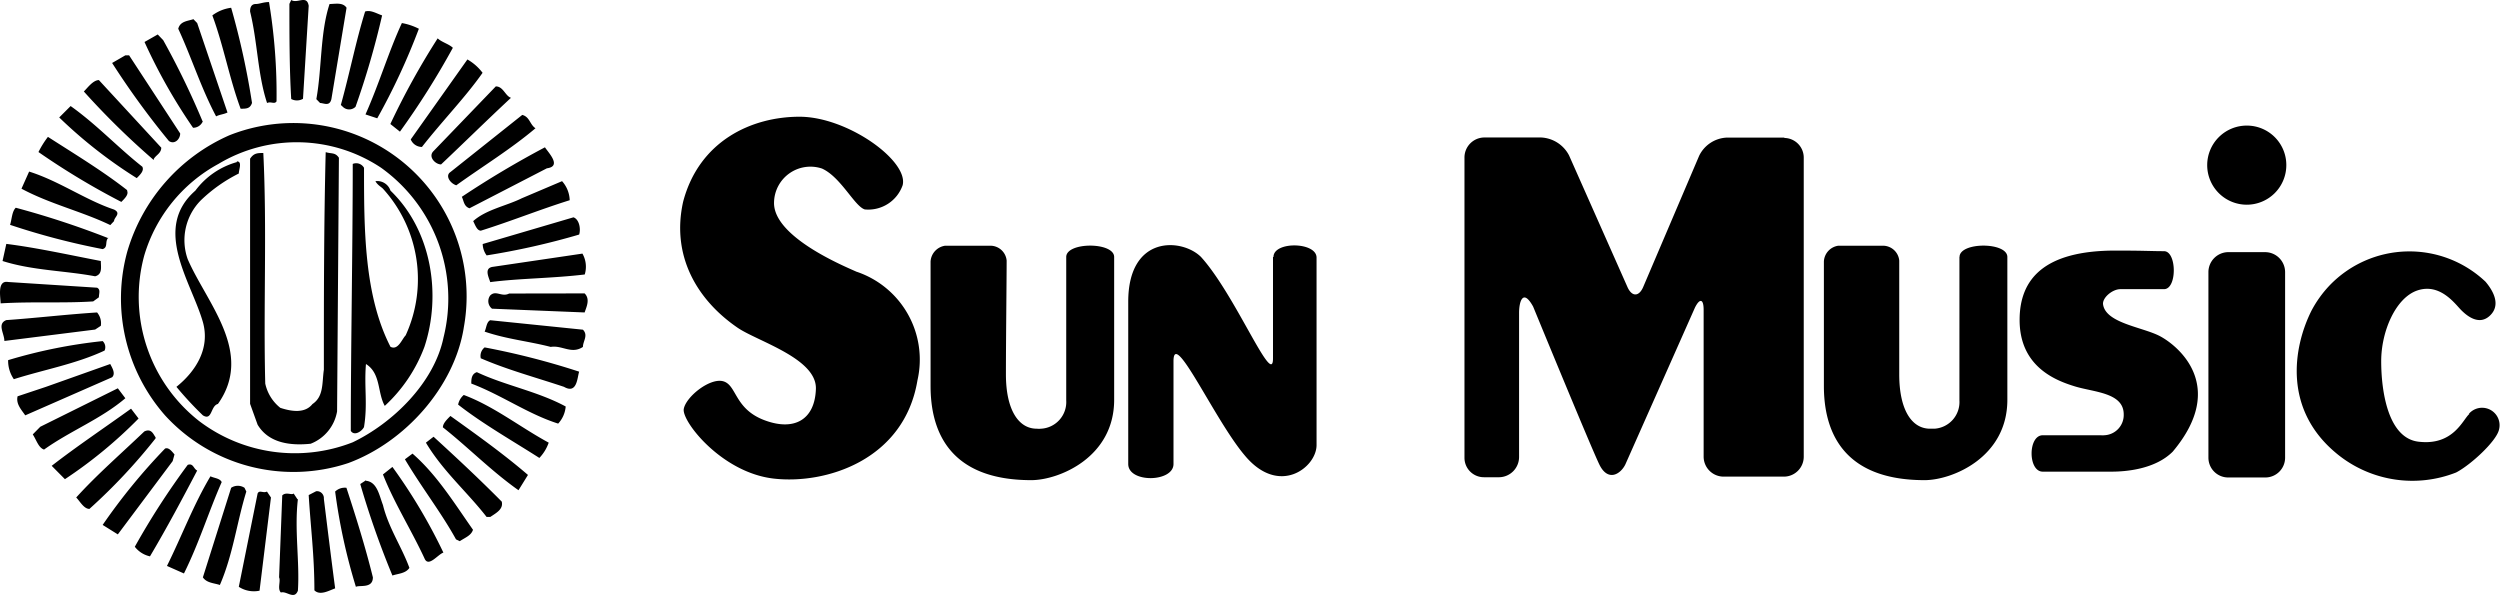 <svg xmlns="http://www.w3.org/2000/svg" viewBox="0 0 206.03 49.03"><g data-name="レイヤー 2"><path d="M8.15 24.5c0-.32.16-.63-.15-.79l-7.33-.47C-.26 23.08.05 24.5.05 25c2.8-.16 5.14 0 7.63-.16zm.16 2.35a1.37 1.37 0 00-.31-1.1c-2.5.16-5.15.47-7.48.63-.78.31-.16 1.1-.16 1.72l7.48-.94zm0-5.34C5.66 21 3 20.41.52 20.1l-.31 1.41c2.49.79 5.14.79 7.63 1.26.62-.16.47-.77.47-1.26zm.15 6.6a42.35 42.35 0 00-7.79 1.57 2.68 2.68 0 00.47 1.57c2.49-.79 5.14-1.26 7.48-2.36a.69.69 0 00-.16-.78zm.47-8.48a71.63 71.63 0 00-7.63-2.51c-.32.31-.32.94-.47 1.41a59.62 59.62 0 007.63 2c.47-.15.16-.63.47-.94zM9.08 30l-5.29 1.88-2.34.78c-.15.63.31 1.1.63 1.57l7.16-3.14c.31-.31 0-.79-.16-1.1zm.32-11.78c0-.32.62-.63 0-.95-2.34-.78-4.52-2.35-7-3.13l-.63 1.41c2.34 1.26 5 1.88 7.32 3zM9.71 32l-6.39 3.17-.62.63c.31.47.47 1.1.93 1.25 2.19-1.56 4.68-2.51 6.7-4.23zm.78-16.32c-2-1.57-4.36-3-6.54-4.4a7.69 7.69 0 00-.78 1.25A60.63 60.63 0 0010 16.64c.31-.31.62-.62.47-.93zm.31 18c-2.18 1.57-4.52 3.14-6.54 4.71l1.09 1.1a37.47 37.47 0 006.07-5zm.93-19.94c-2-1.57-3.73-3.45-5.91-5l-.94.94a38.72 38.72 0 006.39 5c.31-.31.62-.62.46-.94zm1.09 22.29c-.15-.15-.31-.78-.93-.47C10 37.37 8 39.1 6.28 41c.31.31.63.94 1.09.94a46.8 46.8 0 005.45-5.81zm-.15-22.92c.15-.31.62-.47.62-.94L8.15 6.6c-.47 0-.93.63-1.24.94a64 64 0 005.76 5.65zm1.71 24.34c-.15-.16-.46-.63-.78-.48a49.31 49.31 0 00-5.14 6.29l1.25.78L14.23 38zM14.85 11l-4.21-6.44h-.31l-1.09.63a66.75 66.75 0 004.68 6.43c.46.32.93-.15.93-.62zm.62 27.31a62.15 62.15 0 00-4.36 6.75 2.17 2.17 0 001.25.79c1.4-2.36 2.65-4.71 3.89-7.07-.31-.15-.31-.63-.78-.47zM38.22 27A14.28 14.28 0 0018.9 11.15a15.1 15.1 0 00-8.41 9.58 14.6 14.6 0 003.11 13.5 14.33 14.33 0 0015.11 3.93c4.68-1.73 8.73-6.28 9.51-11.15zm-21.81 7.7a13 13 0 01-4.52-13.65A12.68 12.68 0 0118 13.51a12.55 12.55 0 0113.4.31 13.26 13.26 0 015.15 14c-.78 3.76-4.21 7.06-7.48 8.63a13.06 13.06 0 01-12.66-1.75zm.31-24.64a66.63 66.63 0 00-3.27-6.75L13 2.84l-1.09.62a45.84 45.84 0 004 7.07.86.86 0 00.78-.48zm.62 29.2c-1.4 2.35-2.33 4.86-3.58 7.38l1.4.62c1.25-2.51 2-5 3.11-7.53-.15-.32-.62-.32-.93-.48zm2.18-25.9a6.41 6.41 0 00-3.42 2.35c-3.59 3.14-.32 7.54.62 10.83.62 2.2-.62 4.09-2.18 5.34a28.47 28.47 0 002.18 2.35c.78.48.62-.78 1.24-.94 3-4.23-.93-8.32-2.49-11.93a4.67 4.67 0 011.09-4.86 12.58 12.58 0 013.12-2.2c0-.32.31-1-.16-1zm-.77-4.08l-2.5-7.38-.31-.32c-.47.16-1.09.16-1.25.79 1.09 2.35 1.87 4.86 3.12 7.22.31-.16.62-.16.94-.32zm1.4 30.92a1 1 0 00-1.1 0l-2.33 7.38c.31.47.93.47 1.4.63 1.09-2.51 1.4-5.18 2.18-7.7zm.62-31.71A63.88 63.88 0 0019.05.64a3.26 3.26 0 00-1.55.63c.93 2.51 1.4 5.18 2.33 7.69.47 0 .78 0 .94-.48zm.46 32.18l-1.55 7.69a2.28 2.28 0 001.71.32l.94-7.68-.33-.49c-.31.16-.62-.16-.77.16zm5.61-28.1c-.15 6-.15 12.09-.15 17.9-.16 1.1 0 2.2-.94 2.83-.62.78-1.71.62-2.65.31a3.49 3.49 0 01-1.24-2c-.16-6.28.15-12.72-.16-19-.47 0-.78 0-1.09.47v20.2l.62 1.72c.94 1.57 2.8 1.73 4.37 1.57a3.49 3.49 0 002.18-2.67l.15-20.9c-.31-.46-.62-.31-1.08-.46zm-4.05-4.24a46.51 46.51 0 00-.62-8.16c-.47 0-.78.16-1.09.16-.47 0-.47.47-.47.62.62 2.52.62 5.18 1.4 7.54.32-.16.63.15.79-.16zm1.72 32.81l-.31-.47c-.16.16-.63-.16-.94.16L23 47.58c.15.31-.16.94.15 1.25.47-.15 1.1.63 1.4-.15.16-2.36-.3-5 0-7.54zm.46-33l.47-7.66C25.29-.46 24.51.33 24 0l-.15.32c0 2.51 0 5.33.15 7.84a1 1 0 00.94 0zm1.09 32.34l-.62.32c.16 2.66.47 5 .47 7.85.47.47 1.24 0 1.71-.16-.31-2.35-.62-4.87-.93-7.38a.58.58 0 00-.51-.63h-.12zm1.25-32.31L28.56.64c-.31-.47-.94-.31-1.4-.31-.78 2.35-.63 5.33-1.09 7.84l.31.32c.31 0 .78.31.93-.32zm.31 32.34a47.77 47.77 0 001.71 7.85c.32-.16 1.4.16 1.4-.78-.62-2.51-1.4-5-2.18-7.38a1.14 1.14 0 00-.93.31zm.63-31.71a.74.74 0 001.05 0 68.2 68.2 0 002.19-7.53c-.47-.16-.94-.47-1.4-.32-.78 2.52-1.25 5-2 7.7zM30 35.18c.31-1.89 0-3.3.16-5.18 1.24.78.93 2.35 1.55 3.45a12.59 12.59 0 003.27-4.87c1.4-4.24.63-9.57-2.8-12.87a1.15 1.15 0 00-1.24-.78c.16.31.47.47.62.62a11.1 11.1 0 011.87 12.09c-.31.31-.62 1.26-1.25.94C30 24.34 30 18.85 30 13.83a.74.74 0 00-.93-.32c0 6.91-.16 15.07-.16 22 .31.47.94 0 1.09-.32zm.16 4.4l-.47.31a72.47 72.47 0 002.65 7.54c.46-.16 1.09-.16 1.4-.63-.63-1.73-1.72-3.3-2.18-5.18-.31-.8-.47-1.9-1.4-2zm.93-29.83a54.29 54.29 0 003.43-7.38 5 5 0 00-1.4-.47c-1.09 2.35-1.87 5-3 7.53zm.47 29.35c.93 2.36 2.33 4.56 3.42 6.91.32.79 1.09-.31 1.56-.47a44.86 44.86 0 00-4.2-7.06zm1.4-28.25a65.26 65.26 0 004.36-6.91c-.31-.31-.94-.47-1.25-.78a62.09 62.09 0 00-3.9 7.06zM34 37.38l-.63.47c1.4 2.36 3 4.4 4.21 6.6l.31.15c.47-.31.94-.47 1.09-.94-1.55-2.21-3-4.56-5-6.29zm.78-25.28C36.5 9.91 38.37 8 39.77 6a4.12 4.12 0 00-1.25-1.1l-4.67 6.59a1 1 0 00.94.62zm.94 23.9l-.62.48c1.4 2.35 3.42 4.08 5 6.12h.31c.47-.32 1.09-.63.94-1.26-1.87-1.89-3.73-3.62-5.61-5.34zm.62-22.44c2-1.89 3.74-3.61 5.77-5.5-.47-.15-.63-.94-1.25-.94l-5.14 5.34c-.46.46.16 1.09.63 1.09zm.16 21.66c2 1.57 4 3.61 6.23 5.18l.78-1.26c-2-1.72-4.21-3.3-6.39-4.86-.3.3-.62.62-.62.93zm1.09-19.94c2.18-1.57 4.52-3 6.54-4.71-.47-.31-.47-.94-1.09-1.1l-5.92 4.71c-.46.31 0 .94.48 1.09zm.16 18.06c2 1.57 4.51 3 6.7 4.4a3.49 3.49 0 00.77-1.26c-2.33-1.26-4.51-3-7-3.93a1.4 1.4 0 00-.46.77zm.93-16.17l6.39-3.3c1.24-.16.15-1.26-.16-1.73a78.75 78.75 0 00-6.85 4.08c.16.31.16.78.62.94zm.16 14.44c2.49.94 4.67 2.51 7.16 3.3a2.36 2.36 0 00.62-1.41c-2.33-1.26-5-1.73-7.32-2.83-.46.15-.46.62-.46.93zM39 18.23c.16.31.31.78.63.78 2.49-.78 4.83-1.73 7.32-2.51a2.46 2.46 0 00-.63-1.57L43 16.34c-1.24.62-2.95.93-4 1.88zm.63 11.3c2.17.94 4.51 1.57 6.85 2.35 1.09.63 1.09-.78 1.25-1.25a62.42 62.42 0 00-7.79-2 .89.89 0 00-.31.93zm.46-8.48a60.67 60.67 0 007.64-1.72c.15-.48 0-1.26-.47-1.42l-7.48 2.2a1.63 1.63 0 00.32.93zm.31 5.34c-.31.15-.31.63-.46.94 1.86.63 3.58.78 5.45 1.26.93-.16 1.71.63 2.65 0 0-.48.46-.95 0-1.42zm0-3.14c2.34-.31 5.14-.31 7.79-.63A2.19 2.19 0 0048 20.9L40.55 22c-.62.14-.31.77-.15 1.24zm1.56.94c-.62.32-1.09-.31-1.56.16a.78.78 0 00.15 1.09l7.63.31c.16-.47.47-1.1 0-1.57zM70.6 22.4c-.92-.42-6.9-2.86-6.81-5.73a3 3 0 013.95-2.78c1.56.7 2.69 3.12 3.53 3.37a3 3 0 003.12-2c.5-2-4.54-5.64-8.5-5.64s-8.27 2-9.59 7c-1 4.48 1.16 8.1 4.46 10.37 1.6 1.12 6.56 2.53 6.48 5.06s-1.77 3.51-4.24 2.58-2.27-2.86-3.37-3.2-3.11 1.27-3.28 2.28 3.11 5.23 7.4 5.73 10.77-1.51 11.86-8.1a7.64 7.64 0 00-5-8.94zm17.27-1.22V33a2.2 2.2 0 01-2.07 2.33 2.17 2.17 0 01-.36 0c-1.52 0-2.54-1.59-2.54-4.47s.06-7.81.06-9.39a1.35 1.35 0 00-1.33-1.22h-3.74a1.4 1.4 0 00-1.2 1.3v10.26c0 3.63 1.47 7.76 8.3 7.76 2.26 0 6.83-1.86 6.83-6.62V21.18c0-1.25-3.95-1.25-3.95 0zm73.61 0V33a2.2 2.2 0 01-2.06 2.33h-.36c-1.53 0-2.54-1.59-2.54-4.47v-9.39a1.35 1.35 0 00-1.33-1.22h-3.69a1.38 1.38 0 00-1.19 1.3v10.26c0 3.63 1.47 7.76 8.3 7.76 2.26 0 6.82-1.86 6.82-6.62V21.18c0-1.25-3.94-1.25-3.94 0zm-56.57 0v8.36c0 2.47-3.1-5.24-5.93-8.36-1.55-1.55-6-1.86-6 3.69v13.37c0 1.58 3.73 1.52 3.73 0v-8.47c0-2.75 3.38 4.82 5.87 7.76 2.82 3.4 5.92 1 5.92-.85V21.23c0-1.3-3.55-1.36-3.55-.05zm42.17-9.84h-4.78a2.66 2.66 0 00-2.27 1.5l-4.61 10.81c-.35.82-.94.82-1.3 0l-4.81-10.84a2.74 2.74 0 00-2.31-1.48h-4.7a1.65 1.65 0 00-1.61 1.67v24.73a1.6 1.6 0 001.6 1.6h1.28a1.67 1.67 0 001.62-1.66V25.78c0-.9.31-2.05 1.16-.51 0 0 4.74 11.53 5.45 13s1.76.81 2.15 0l5.73-12.91c.4-.81.72-.73.72.17v12.11a1.65 1.65 0 001.63 1.64h5a1.64 1.64 0 001.62-1.64V13a1.62 1.62 0 00-1.62-1.63zM178 27.7c-1.43-.75-4.44-1.06-4.68-2.6-.09-.54.75-1.27 1.43-1.27h3.59c1.09 0 1.06-3.13 0-3.13s-1.57-.05-4-.05c-5.85 0-7.9 2.32-7.9 5.72 0 3.87 3 5 4.58 5.48s4 .51 4 2.3a1.67 1.67 0 01-1.61 1.72 1.22 1.22 0 01-.27 0h-4.79c-1.23 0-1.23 3 0 3H174c1.16 0 3.59-.18 5.06-1.65 4.57-5.44.37-8.77-1.06-9.52zm7.17-17.35a3.26 3.26 0 103.25 3.26 3.25 3.25 0 00-3.25-3.26zm1.48 10.43h-3.06a1.65 1.65 0 00-1.59 1.64v15.3a1.63 1.63 0 001.63 1.63h3.06a1.63 1.63 0 001.63-1.63v-15.3a1.65 1.65 0 00-1.63-1.64zm16.86 13.33c-.54.44-1.3 2.64-4.2 2.29-2.52-.3-3.07-4.18-3.07-6.64s1.2-5.24 3-5.83 3 1 3.52 1.55 1.53 1.37 2.42.55.41-1.92-.34-2.81a9.12 9.12 0 00-12.88.33 9.32 9.32 0 00-1.47 2.06c-1.5 3-2.39 8.19 2.19 11.86a9.81 9.81 0 009.73 1.47c1.2-.62 3.28-2.54 3.53-3.5a1.44 1.44 0 00-2.48-1.33z" data-name="レイヤー 1"/></g></svg>